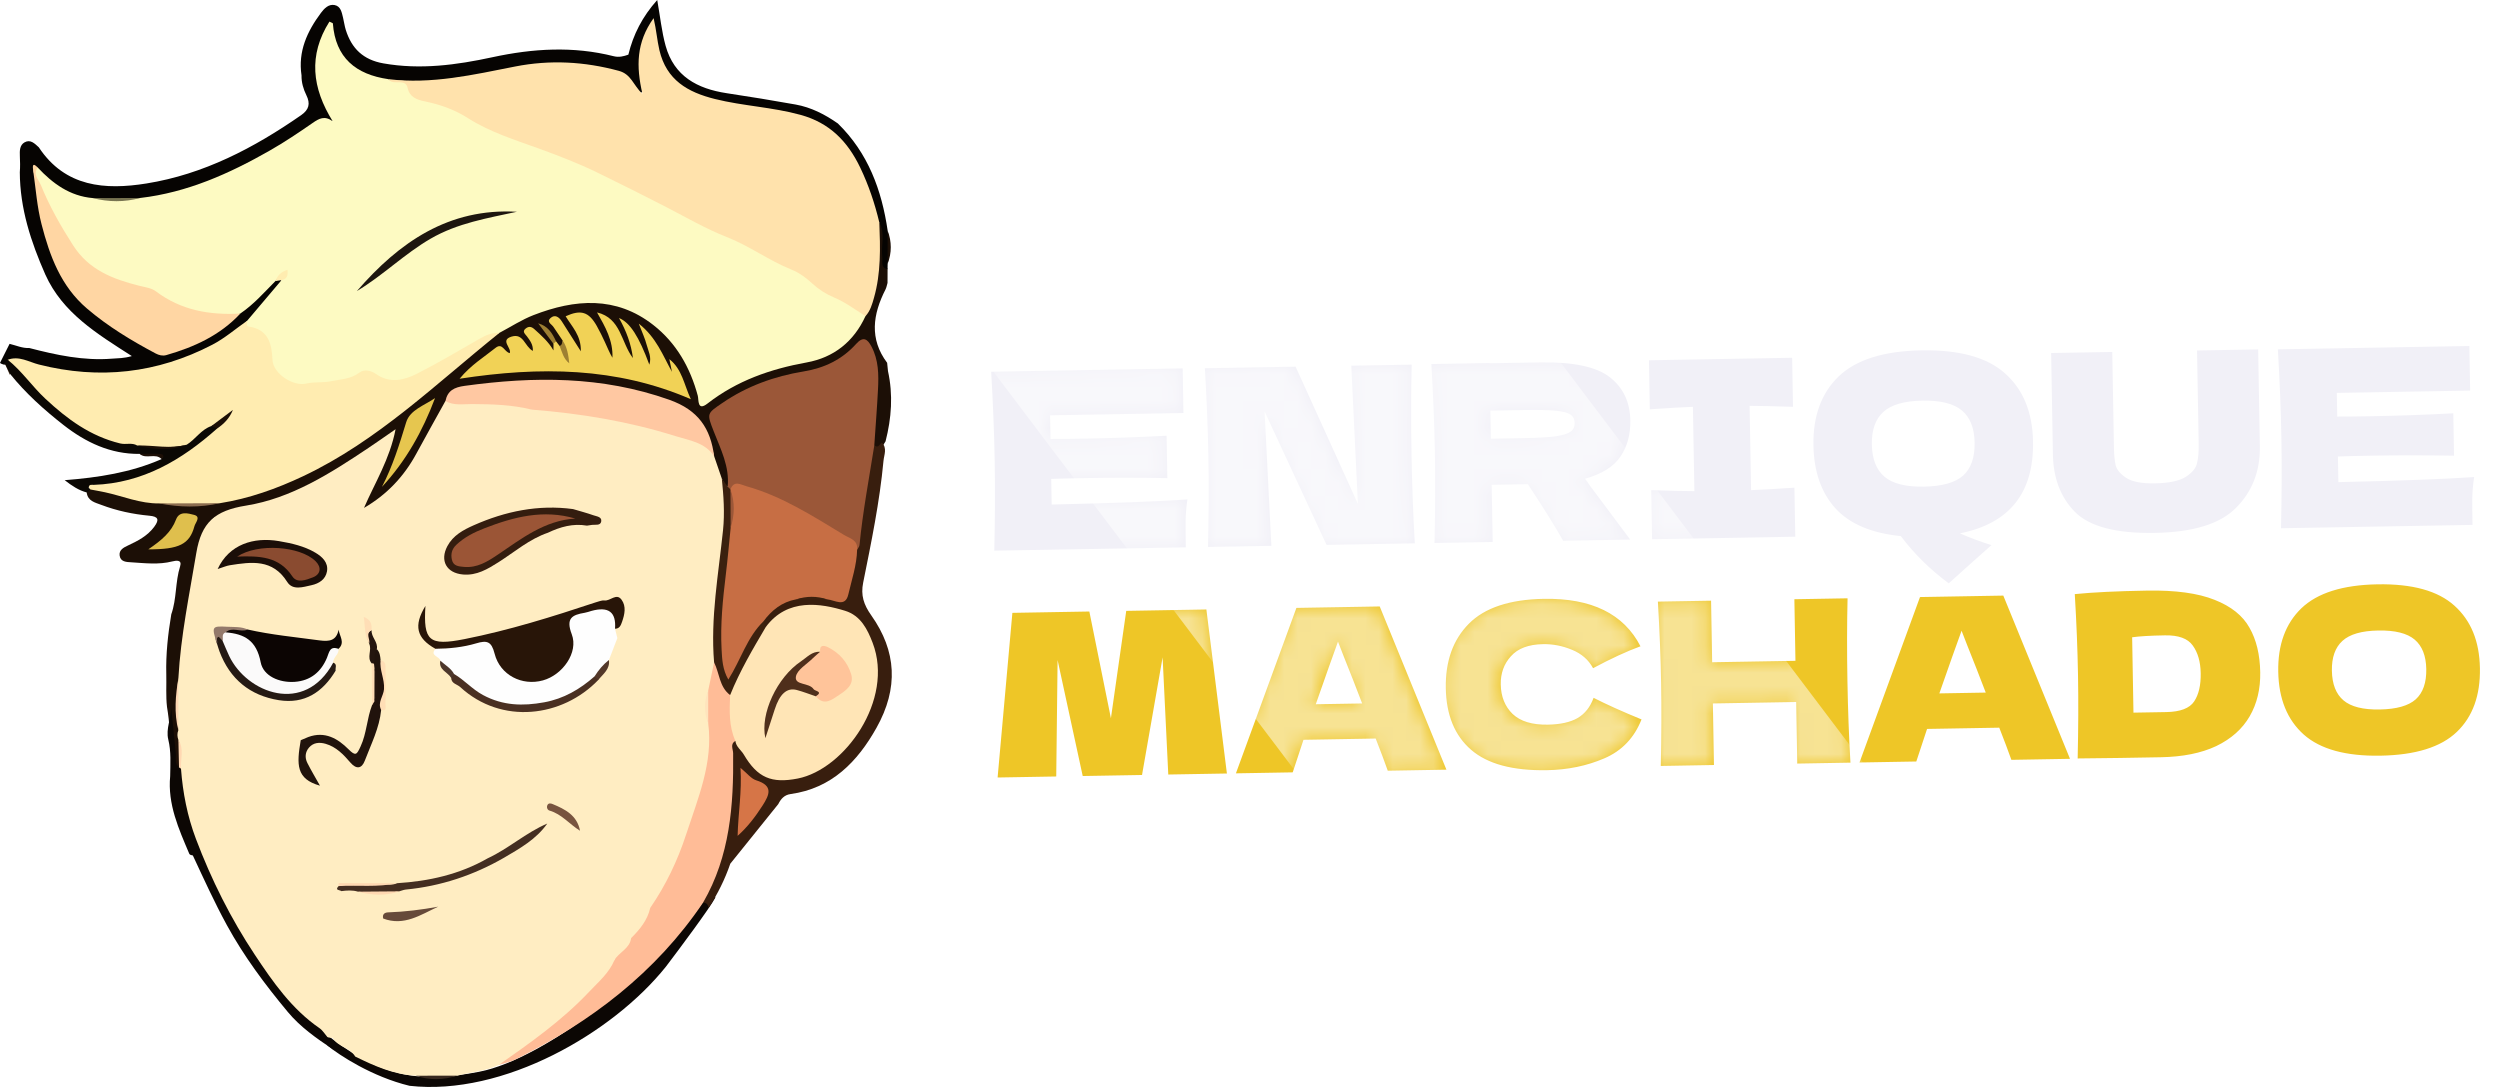 <svg width="184" height="80" viewBox="0 0 184 80" fill="none" xmlns="http://www.w3.org/2000/svg">
<path d="M30.141 79.915C27.397 79.251 24.979 77.668 24.113 76.959L23.697 75.87C27.907 79.292 30.765 79.759 35.286 78.877C40.12 77.935 48.383 71.514 51.969 66.017C52.229 65.999 52.728 65.986 52.645 66.069C52.229 66.857 50.046 69.785 49.007 71.151C45.109 76.025 37.053 80.692 30.141 79.915Z" fill="#0C0704"/>
<path d="M65.294 26.706C65.314 26.909 65.335 27.113 65.356 27.316C65.739 29.053 65.615 30.773 65.177 32.482C64.962 32.848 64.756 33.246 64.241 32.847C63.91 31.481 64.233 30.118 64.3 28.758C64.346 27.832 64.272 26.939 63.988 26.07C63.799 25.49 63.404 25.312 62.941 25.816C61.849 27.005 60.416 27.462 58.899 27.731C57.048 28.058 55.318 28.695 53.721 29.685C52.452 30.471 52.418 30.586 52.956 31.952C53.227 32.642 53.537 33.32 53.715 34.042C53.859 34.63 54.007 35.23 53.625 35.798C53.181 35.984 53.099 35.562 52.884 35.362C52.575 34.791 52.513 34.139 52.285 33.541C51.941 31.686 51.056 30.397 49.117 29.762C45.435 28.553 41.719 27.969 37.852 28.395C36.746 28.516 35.63 28.545 34.529 28.73C33.947 28.829 33.401 28.973 33.115 29.564C32.165 31.27 31.299 33.021 30.227 34.66C29.625 35.58 28.817 36.289 28.005 36.997C27.663 37.293 27.203 37.735 26.769 37.372C26.375 37.043 26.734 36.537 26.952 36.182C27.663 35.026 28.118 33.77 28.623 32.315C27.506 33.054 26.568 33.741 25.569 34.334C22.647 36.072 19.61 37.506 16.197 37.97C15.504 38.064 15.374 38.549 15.231 39.089C14.303 42.581 13.689 46.125 13.427 49.729C13.418 49.864 13.396 49.997 13.37 50.13C13.172 51.3 13.149 52.467 13.406 53.632C13.467 53.926 13.504 54.222 13.464 54.523C13.345 55.174 13.652 55.888 13.182 56.488C12.508 56.424 12.697 55.886 12.655 55.498C12.531 54.34 12.485 53.175 12.291 52.025C12.199 51.23 12.259 50.431 12.239 49.633C12.2 48.146 12.362 46.677 12.606 45.214C13.011 44.071 12.892 42.833 13.258 41.675C13.411 41.19 12.979 41.244 12.681 41.32C11.68 41.575 10.671 41.449 9.666 41.386C9.308 41.363 8.861 41.362 8.803 40.876C8.755 40.478 9.099 40.297 9.406 40.154C10.141 39.809 10.851 39.451 11.355 38.767C11.748 38.234 11.642 38.017 10.996 37.957C9.784 37.845 8.598 37.593 7.46 37.161C7.006 36.988 6.455 36.883 6.38 36.244C6.433 36.078 6.54 35.961 6.693 35.881C7.546 35.759 8.341 36.044 9.14 36.257C10.014 36.491 10.887 36.707 11.79 36.793C13.181 37.047 14.575 37.001 15.968 36.832C22.12 35.732 26.979 32.232 31.632 28.376C33.292 27 34.936 25.605 36.644 24.285C38.183 23.2 39.887 22.547 41.734 22.158C44.768 21.519 48.321 22.739 50.239 25.896C50.781 26.79 51.331 27.681 51.571 28.715C51.696 29.253 51.942 29.399 52.411 29.053C54.414 27.574 56.714 26.849 59.13 26.41C61.178 26.038 62.572 24.809 63.542 23.031C64.233 21.45 64.407 19.787 64.379 18.083C64.369 17.494 64.237 16.856 64.711 16.348C65.415 16.59 65.115 17.219 65.212 17.685C65.358 18.386 65.01 19.119 65.326 19.817C65.325 20.153 65.323 20.488 65.322 20.824C65.273 20.984 65.248 21.156 65.173 21.303C64.243 23.129 63.967 24.937 65.298 26.709L65.294 26.706Z" fill="#1C0F06"/>
<path d="M0.705 25.307C1.186 25.423 1.645 25.638 2.156 25.614C4.153 26.132 6.161 26.565 8.249 26.397C8.681 26.363 9.117 26.38 9.703 26.207C7.128 24.557 4.607 23.028 3.338 20.211C2.277 17.807 1.467 15.342 1.458 12.677C1.491 12.275 1.479 11.873 1.461 11.471C1.445 11.099 1.447 10.681 1.807 10.477C2.245 10.231 2.557 10.571 2.856 10.842C4.803 13.784 7.747 13.991 10.784 13.503C14.993 12.827 18.697 10.886 22.168 8.473C22.746 8.071 22.855 7.626 22.549 7.008C22.326 6.555 22.182 6.066 22.192 5.548C21.926 3.787 22.605 2.314 23.619 0.952C23.86 0.629 24.18 0.288 24.621 0.371C25.087 0.458 25.155 0.925 25.251 1.316C25.323 1.611 25.36 1.914 25.45 2.203C25.881 3.571 26.733 4.402 28.215 4.664C30.94 5.146 33.599 4.783 36.246 4.211C39.22 3.568 42.188 3.383 45.166 4.137C45.556 4.236 45.896 4.148 46.247 4.023C46.606 2.546 47.27 1.235 48.372 0C48.59 1.226 48.7 2.326 48.991 3.376C49.613 5.615 51.326 6.531 53.482 6.859C55.176 7.116 56.868 7.389 58.555 7.693C59.702 7.899 60.721 8.424 61.669 9.089C63.889 11.256 64.894 13.985 65.332 16.976C65.488 17.791 65.49 18.604 65.331 19.418C65.328 19.549 65.326 19.682 65.323 19.814C64.78 19.693 64.98 19.252 64.936 18.917C64.826 18.072 65.179 17.187 64.715 16.372C64.245 16.2 64.243 15.759 64.143 15.376C63.75 13.863 63.115 12.461 62.264 11.145C61.509 9.98 60.455 9.269 59.151 8.859C58.147 8.544 57.124 8.338 56.083 8.202C54.842 8.04 53.605 7.844 52.394 7.536C50.252 6.992 48.658 5.845 48.182 3.529C48.118 3.219 48.101 2.875 47.841 2.561C47.224 3.624 47.403 4.74 47.428 5.837C47.436 6.192 47.609 6.663 47.169 6.82C46.811 6.948 46.61 6.535 46.385 6.295C45.222 5.059 43.628 5.135 42.147 4.986C40.32 4.801 38.507 5.058 36.717 5.469C34.066 6.076 31.388 6.351 28.669 6.094C27.122 5.879 25.682 5.489 24.867 3.953C24.613 3.471 24.507 2.943 24.244 2.354C23.645 3.096 23.532 3.93 23.551 4.732C23.578 5.839 23.733 6.942 24.343 7.933C24.84 8.739 24.773 8.89 23.891 9.085C23.271 9.221 22.795 9.596 22.292 9.93C19.291 11.922 16.131 13.574 12.617 14.478C11.799 14.688 10.982 14.912 10.121 14.853C9.107 14.844 8.095 14.849 7.084 14.851C5.347 14.942 4.125 13.907 2.88 12.944C3.403 19.769 5.498 22.668 11.39 25.604C11.912 25.864 12.442 25.759 12.969 25.597C14.68 25.073 16.166 24.172 17.458 22.944C18.528 22.284 19.176 21.14 20.269 20.503C20.425 20.474 20.568 20.5 20.694 20.602C20.85 21.055 20.563 21.359 20.323 21.672C19.694 22.487 19.042 23.282 18.215 23.913C13.954 27.481 9.033 28.284 3.701 27.361C2.713 27.19 1.766 26.812 0.75 26.784C0.594 26.838 0.433 26.858 0.269 26.832C0.174 26.803 0.074 26.776 0 26.71" fill="#060402"/>
<path d="M65.33 19.418C65.33 18.604 65.33 17.79 65.331 16.976C65.639 17.79 65.639 18.604 65.33 19.418Z" fill="#1C0F06"/>
<path d="M26.14 77.757C25.757 77.104 24.879 77.054 24.492 76.407C24.463 76.346 24.417 76.293 24.392 76.232C23.551 74.164 22.05 72.661 20.263 71.395C19.987 71.2 19.739 70.939 19.612 70.63C18.252 67.343 16.119 64.34 15.67 60.725C15.429 58.779 15.135 56.921 14.192 55.162C13.686 54.218 13.614 53.096 13.629 52.002C13.661 49.671 14.04 47.376 14.365 45.075C14.798 42.021 17.836 41.562 19.817 42.523C21.407 43.293 23.037 44.148 23.784 45.944C23.95 46.342 24.14 46.343 24.464 46.096C24.89 45.77 25.064 45.993 25.073 46.448C24.991 47.181 24.553 47.549 23.846 47.478C22.011 47.297 20.158 47.225 18.38 46.668C17.913 46.453 17.409 46.474 16.908 46.432C16.139 46.367 15.902 46.617 16.237 47.332C16.816 49.238 18.028 50.523 19.95 51.118C21.498 51.597 22.78 51.166 23.873 50.01C24.121 49.748 24.25 49.245 24.794 49.415C25.308 50.85 24.383 51.716 23.47 52.509C22.733 53.148 21.921 53.701 21.256 54.427C20.75 54.98 20.311 55.575 20.045 56.28C19.693 57.211 19.892 57.995 20.64 58.647C20.945 58.912 21.237 59.198 21.552 59.448C22.946 60.557 23.671 61.921 23.434 63.758C23.32 64.651 23.533 65.562 24.224 66.183C26.045 67.817 25.513 69.682 24.865 71.58C24.823 71.706 24.73 71.813 24.674 71.936C24.455 72.411 24.575 72.648 25.129 72.592C26.982 72.404 28.752 72.816 30.491 73.374C31.68 73.756 32.894 74.072 34.045 74.561C34.696 74.837 35.148 74.684 35.473 74.067C35.832 73.382 36.201 72.706 36.686 72.088C38.479 69.802 41.186 68.662 43.889 70.307C44.282 70.546 44.749 70.455 45.166 70.585C45.527 70.906 45.31 71.211 45.099 71.463C42.736 74.295 40.061 76.752 36.702 78.385C35.737 78.842 34.67 78.909 33.655 79.171C32.639 79.344 31.624 79.337 30.608 79.176C28.995 79.092 27.557 78.46 26.14 77.76V77.757Z" fill="#FFEDC2"/>
<path d="M36.702 78.383C39.046 76.743 41.387 75.09 43.356 73C44.033 72.28 44.826 71.621 45.222 70.665C45.176 69.843 46.096 69.616 46.285 68.938C46.797 68.188 47.423 67.507 47.681 66.605C49.61 63.37 50.855 59.878 51.668 56.213C51.897 55.181 51.925 54.158 51.826 53.117C51.843 52.381 51.826 51.645 51.836 50.909C51.92 50.184 52.038 49.47 52.433 48.834C52.947 48.612 52.959 49.053 53.05 49.331C53.267 49.987 53.608 50.584 53.898 51.207C54.107 52.309 54.077 53.443 54.325 54.542C54.23 56.346 54.246 58.152 54.088 59.956C53.908 62.001 53.333 63.895 52.455 65.721C52.304 66.034 52.037 66.241 51.752 66.425C48.261 71.599 43.472 75.232 37.939 77.973C37.553 78.164 37.116 78.249 36.703 78.384L36.702 78.383Z" fill="#FFBC97"/>
<path d="M53.75 63.568C53.354 64.722 52.813 65.806 52.149 66.829C52.12 66.592 52.004 66.441 51.751 66.424C53.728 63.01 54.003 59.258 53.959 55.439C53.956 55.139 53.718 54.764 54.126 54.529C54.618 54.645 54.769 55.093 55.015 55.446C56.194 57.136 57.23 57.423 59.206 56.818C61.848 56.008 65.118 51.706 64.152 48.009C63.371 45.017 59.599 43.69 57.211 45.686C56.954 45.901 56.733 46.172 56.371 46.224C56.105 46.177 56.038 45.986 56.027 45.752C56.533 44.549 57.532 44.041 58.746 43.839C59.415 43.83 60.083 43.832 60.75 43.835C61.823 44.145 62.283 43.68 62.412 42.63C62.506 41.867 62.746 41.123 62.867 40.357C63.113 38.298 63.454 36.256 63.77 34.21C63.85 33.691 63.839 33.125 64.351 32.776C64.65 33.024 64.738 32.683 64.908 32.575C65.311 32.991 65.068 33.469 65.025 33.919C64.743 36.944 64.127 39.914 63.529 42.886C63.344 43.805 63.562 44.495 64.129 45.295C65.983 47.917 66.147 50.645 64.51 53.566C63.116 56.054 61.221 58.026 58.18 58.444C57.718 58.508 57.467 58.812 57.282 59.18" fill="#381E0E"/>
<path d="M30.607 79.173C31.622 79.171 32.638 79.17 33.654 79.168C32.638 79.493 31.622 79.525 30.607 79.173Z" fill="#37281F"/>
<path d="M0.34 26.717C0.732 26.892 0.974 27.132 0.721 27.588L0.34 26.717Z" fill="#533D27"/>
<path d="M2.776 12.327C3.883 13.514 5.142 14.431 6.83 14.579C7.994 14.698 9.158 14.71 10.323 14.57C13.783 14.168 16.884 12.778 19.862 11.077C20.945 10.459 21.984 9.762 23.008 9.051C23.478 8.726 23.89 8.486 24.486 8.925C22.965 6.476 22.68 4.07 24.245 1.592C24.399 1.67 24.497 1.693 24.499 1.724C24.689 4.254 26.189 5.48 28.581 5.826C28.882 6.062 29.231 5.917 29.556 5.936C29.843 5.952 30.109 5.979 30.237 6.267C30.539 6.942 31.144 7.107 31.789 7.25C32.784 7.472 33.693 7.877 34.577 8.408C36.197 9.384 38.005 9.965 39.751 10.679C41.464 11.378 43.196 12.03 44.887 12.79C46.73 13.619 48.441 14.689 50.304 15.485C52.068 16.238 53.737 17.216 55.473 18.047C58.124 19.314 60.522 21.018 63.054 22.492C63.345 22.661 63.792 22.756 63.699 23.267C62.841 25.142 61.371 26.314 59.37 26.676C56.703 27.159 54.233 28.02 52.071 29.701C51.31 30.294 51.436 29.422 51.358 29.13C50.8 27.053 49.78 25.249 48.086 23.922C45.334 21.767 42.311 22.011 39.265 23.193C38.393 23.531 37.594 24.056 36.761 24.496C34.801 25.398 33.065 26.7 31.131 27.652C29.956 28.23 28.782 28.475 27.545 27.856C27.122 27.645 26.7 27.685 26.28 27.887C24.934 28.535 23.439 28.383 22.021 28.651C21.24 28.798 19.873 27.45 19.764 26.518C19.647 25.521 19.363 24.682 18.324 24.294C17.917 24.142 17.952 23.883 18.197 23.599C19.04 22.603 19.883 21.607 20.726 20.612C20.507 20.218 20.413 20.595 20.273 20.685C19.447 21.52 18.671 22.409 17.688 23.075C15.814 23.806 14.081 23.246 12.444 22.384C11.513 21.893 10.614 21.341 9.572 21.168C6.758 20.699 5.263 18.686 3.976 16.453C3.339 15.347 2.842 14.161 2.543 12.911C2.492 12.691 2.314 12.368 2.773 12.324L2.776 12.327Z" fill="#FDFAC2"/>
<path d="M46.45 69.045C46.354 69.822 45.562 70.073 45.222 70.665C44.699 70.966 44.188 70.915 43.693 70.597C41.237 69.017 38.86 70.063 37.169 71.967C36.515 72.703 36.054 73.557 35.639 74.431C35.304 75.136 34.846 75.245 34.163 74.972C31.629 73.955 29.026 73.181 26.318 72.771C25.85 72.699 25.462 72.895 25.039 72.968C24.731 73.019 24.428 73.162 24.227 72.829C24.043 72.521 24.018 72.139 24.267 71.879C25.097 71.013 24.996 69.904 25.123 68.853C25.237 67.907 24.907 67.194 24.131 66.578C23.36 65.965 22.945 65.024 23.12 64.055C23.555 61.631 22.146 60.223 20.474 58.931C19.573 58.235 19.262 57.351 19.674 56.293C20.325 54.625 21.583 53.469 23.018 52.478C24.114 51.722 24.798 50.752 24.704 49.36C24.492 49.21 24.402 48.994 24.358 48.749C24.293 48.34 24.602 48.04 24.669 47.669C24.994 47.276 24.78 46.778 24.924 46.351C24.751 45.917 24.62 46.127 24.544 46.391C24.469 46.65 24.477 46.949 24.089 46.936C23.75 46.924 23.649 46.66 23.552 46.409C22.57 43.855 20.426 42.793 17.969 42.39C16.202 42.099 14.942 43.248 14.654 45.282C14.335 47.533 13.918 49.785 13.963 52.075C13.999 53.922 14.357 55.679 15.603 57.137C15.833 57.406 15.798 57.707 15.781 57.998C15.59 61.214 16.79 64.041 18.211 66.813C18.532 67.441 18.881 68.075 19.066 68.749C19.559 70.537 20.853 71.627 22.284 72.607C23.633 73.531 24.126 74.927 24.492 76.407C24.364 76.385 24.237 76.364 24.11 76.343C23.05 75.966 22.303 75.165 21.609 74.361C17.48 69.571 14.435 64.217 13.181 57.953C13.074 57.416 13.009 56.889 13.246 56.371C13.181 55.734 13.396 55.081 13.129 54.457C13.046 54.222 13.026 53.987 13.125 53.751C12.997 52.466 12.988 51.182 13.13 49.897C13.303 46.795 13.939 43.765 14.446 40.71C14.821 38.45 15.815 37.58 18.109 37.212C21.438 36.679 24.324 34.835 27.116 32.968C27.726 32.561 28.324 32.136 29.115 31.59C28.685 33.807 27.59 35.53 26.791 37.382C28.468 36.41 29.73 35.074 30.639 33.396C31.343 32.097 32.067 30.809 32.782 29.517C34.899 29.257 37.002 29.256 39.068 29.864C39.327 30.386 38.846 30.388 38.584 30.517C38.251 30.682 37.847 30.575 37.442 30.789C38.502 32.756 40.155 34.457 40.305 36.906C40.819 37.215 41.787 36.459 42.191 37.49C41.615 37.918 40.943 37.75 40.326 37.718C38.226 37.609 36.357 38.348 34.501 39.173C34.09 39.355 33.742 39.626 33.463 39.967C33.143 40.359 32.828 40.775 33.117 41.33C33.406 41.885 33.902 42.028 34.48 41.999C34.927 41.976 35.326 41.817 35.714 41.599C36.773 41.001 37.758 40.29 38.777 39.63C39.23 39.337 39.68 39.022 40.271 39.132C41.621 40.003 42.571 41.297 43.71 42.392C44.405 43.06 44.145 43.8 43.827 44.535C42.619 45.228 41.249 45.474 39.945 45.887C37.99 46.507 35.994 46.995 33.979 47.395C33.645 47.462 33.309 47.462 32.972 47.465C31.481 47.481 30.998 46.965 31.073 45.447C30.941 46.48 31.091 46.802 32.037 47.5C32.191 47.836 32.357 48.167 32.547 48.485C32.636 49.072 33.138 49.363 33.479 49.769C36.344 52.863 40.599 52.831 43.739 49.943C44.175 49.488 44.599 49.026 44.683 48.361C44.879 47.807 44.868 47.145 45.494 46.816C46.383 46.987 46.841 47.791 46.251 48.346C45.767 48.804 46.096 49.033 46.156 49.421C46.377 50.834 46.036 52.152 44.971 53.116C42.05 55.76 38.66 56.829 34.856 55.442C32.163 54.459 29.79 52.991 29.319 49.737C29.146 48.536 28.697 47.391 28.289 46.246C28.142 45.831 27.979 45.419 27.655 45.105C27.377 44.834 27.044 44.654 26.647 44.809C26.301 44.943 26.147 45.239 26.098 45.598C26.01 46.251 26.145 46.873 26.351 47.487C26.785 48.783 26.986 50.111 26.819 51.474C26.63 53.026 25.919 53.67 24.352 53.718C23.774 53.736 23.186 53.684 22.831 54.281C22.655 54.462 22.444 54.599 22.232 54.733C21.542 55.456 21.506 56.354 22.148 57.269C23.053 58.557 23.788 59.959 25.16 60.899C25.946 61.438 25.474 62.178 25.016 62.749C24.475 63.425 24.19 64.076 24.925 64.791C24.977 64.862 25.017 64.942 25.049 65.024C25.104 65.23 25.201 65.414 25.375 65.552C25.644 65.883 26.042 66.031 26.417 66.065C27.351 66.151 27.918 66.66 28.303 67.454C28.363 67.534 28.412 67.62 28.455 67.709C30.241 70.039 32.019 70.393 34.647 69.213C35.991 68.609 37.338 67.989 38.752 67.514C40.891 66.794 42.821 67.353 44.731 68.197C45.31 68.453 45.878 68.756 46.448 69.044L46.45 69.045Z" fill="#FFEDC2"/>
<path d="M42.177 37.467C41.344 36.944 40.391 37.425 39.394 37.105C40.57 36.334 39.807 35.581 39.444 34.82C38.723 33.31 37.861 31.884 36.72 30.477C37.586 30.36 38.361 30.254 39.136 30.149C39.367 29.891 39.673 29.901 39.978 29.921C43.84 30.171 47.587 30.968 51.232 32.258C51.892 32.491 52.444 32.82 52.564 33.587C52.751 34.132 52.937 34.676 53.124 35.222C53.971 36.778 53.599 38.41 53.421 40.027C53.148 42.521 52.712 44.999 52.834 47.525C52.855 47.947 52.946 48.413 52.556 48.754C52.412 49.442 52.269 50.128 52.126 50.816C51.964 51.625 51.966 52.434 52.126 53.243C52.497 56.146 51.363 58.767 50.499 61.416C49.878 63.322 49.009 65.147 47.86 66.816C47.456 67.307 46.964 67.253 46.497 66.97C43.877 65.383 40.877 64.931 37.999 64.115C37.538 63.985 37.053 63.93 36.944 63.343C36.931 62.827 37.38 62.712 37.701 62.498C38.337 62.074 38.977 61.66 39.668 61.066C38.355 61.983 37.23 62.938 35.782 63.346C35.459 63.274 35.273 63.056 35.418 62.762C35.699 62.195 35.551 61.659 35.455 61.091C35.263 59.951 35.864 59.133 37.172 58.889C39.745 58.409 42.044 57.345 44.195 55.889C46.034 54.643 47.17 53.033 47.787 50.84C48.486 48.349 47.627 46.24 46.736 44.119C46.073 42.54 45.096 41.098 43.757 39.947C43.391 39.633 42.947 39.288 43.115 38.674C43.264 38.462 43.496 38.411 43.736 38.355C43.303 37.905 42.415 38.251 42.179 37.469L42.177 37.467Z" fill="#FFEDC2"/>
<path d="M63.7 23.268C62.937 22.785 62.216 22.24 61.373 21.888C60.778 21.64 60.239 21.289 59.765 20.85C59.315 20.433 58.818 20.071 58.256 19.845C56.596 19.179 55.153 18.096 53.485 17.444C51.95 16.843 50.511 16.002 49.06 15.254C47.372 14.381 45.653 13.528 43.95 12.695C42.586 12.029 41.129 11.466 39.682 10.941C37.887 10.291 36.048 9.72 34.436 8.692C33.439 8.057 32.392 7.693 31.268 7.462C30.672 7.34 30.145 7.147 30.005 6.479C29.932 6.133 29.714 6.071 29.421 6.055C29.128 6.039 28.799 6.128 28.582 5.825C31.764 6.217 34.833 5.502 37.916 4.895C40.481 4.39 43.003 4.527 45.542 5.213C46.46 5.461 46.588 6.24 47.285 6.919C46.813 4.882 46.824 3.121 48.106 1.335C48.314 2.235 48.366 2.985 48.533 3.696C49.053 5.901 50.621 6.788 52.618 7.286C54.696 7.805 56.847 7.882 58.921 8.454C61.063 9.044 62.385 10.4 63.316 12.342C63.938 13.644 64.386 14.981 64.717 16.371C64.794 18.235 64.843 20.101 64.324 21.922C64.189 22.395 64.054 22.885 63.702 23.266L63.7 23.268Z" fill="#FFE2AC"/>
<path d="M18.199 23.602C18.213 23.753 18.068 24 18.3 24.033C19.755 24.247 20 25.286 20.056 26.492C20.102 27.497 21.571 28.46 22.544 28.23C23.126 28.092 23.76 28.184 24.348 28.059C25.057 27.909 25.808 27.915 26.449 27.424C26.788 27.164 27.288 27.253 27.687 27.534C28.679 28.231 29.722 27.993 30.664 27.518C32.253 26.716 33.783 25.797 35.331 24.914C35.78 24.657 36.236 24.469 36.762 24.497C32.106 28.226 27.81 32.446 22.32 35.044C20.359 35.971 18.341 36.691 16.194 37.034C14.701 37.211 13.207 37.181 11.712 37.052C10.322 37.071 9.049 36.516 7.721 36.23C7.364 36.154 7.004 36.092 6.645 36.024C6.338 35.593 6.407 35.407 7.013 35.352C7.783 35.281 8.523 35.087 9.279 34.956C11.291 34.604 12.922 33.493 14.54 32.37C14.948 32.088 15.363 31.795 15.739 31.465C16.111 31.289 16.365 30.962 16.634 30.753C16.347 31.014 16.017 31.317 15.627 31.545C14.905 32.012 14.314 32.661 13.523 33.032C12.455 33.131 11.386 33.056 10.318 33.08C8.267 33.145 6.515 32.339 4.933 31.139C3.217 29.838 1.637 28.392 0.57 26.479C1.397 26.163 2.128 26.644 2.865 26.83C7.315 27.956 11.571 27.48 15.627 25.371C16.544 24.895 17.345 24.197 18.199 23.601V23.602Z" fill="#FFECB0"/>
<path d="M64.349 32.774C63.963 35.219 63.501 37.651 63.26 40.117C63.248 40.238 63.144 40.349 63.083 40.464C60.67 38.694 58.12 37.175 55.269 36.207C54.791 36.046 54.31 35.89 53.798 36.067C53.638 36.066 53.506 36.036 53.556 35.826C53.707 34.344 53.043 33.065 52.531 31.751C52.01 30.416 52.019 30.444 53.16 29.662C54.978 28.416 57.003 27.689 59.152 27.337C60.69 27.084 61.983 26.456 63.012 25.311C63.537 24.726 63.844 24.949 64.138 25.5C64.668 26.494 64.677 27.574 64.621 28.654C64.551 30.029 64.44 31.401 64.348 32.775L64.349 32.774Z" fill="#9B5738"/>
<path d="M40.923 25.117C41.011 25.231 41.099 25.345 41.186 25.459C41.646 25.784 41.684 26.3 41.793 26.648C41.753 26.194 41.411 25.669 41.412 25.068C41.186 24.734 40.956 24.404 40.736 24.065C40.607 23.865 40.205 23.696 40.511 23.415C40.839 23.112 41.141 23.332 41.345 23.647C41.785 24.325 42.213 25.009 42.749 25.855C42.783 24.685 42.081 24.034 41.631 23.277C42.758 22.768 43.334 22.944 43.926 23.996C44.141 24.377 44.333 24.773 44.517 25.17C44.696 25.558 44.854 25.956 45.075 26.328C45.132 25.077 44.544 24.048 43.942 22.994C45.717 23.418 45.699 25.196 46.584 26.353C46.448 25.3 46.097 24.361 45.558 23.406C46.371 23.738 47.024 24.767 47.792 26.84C47.975 26.263 47.709 25.824 47.595 25.383C47.474 24.91 47.259 24.462 47.016 23.822C48.309 24.836 48.782 26.155 49.457 27.369C49.392 27.056 49.327 26.744 49.263 26.432C50.207 27.172 50.345 28.313 50.846 29.382C45.374 27.01 39.735 26.969 33.827 27.874C34.666 26.856 35.617 26.289 36.466 25.607C36.988 25.188 37.108 25.905 37.519 25.99C37.664 25.598 36.8 25.053 37.626 24.782C38.535 24.484 38.611 25.506 39.218 25.828C39.245 25.365 39.009 25.063 38.78 24.753C38.651 24.579 38.396 24.4 38.704 24.169C38.924 24.003 39.115 24.033 39.33 24.227C39.846 24.694 40.368 25.15 40.736 25.792V25.31C40.646 25.097 40.747 25.073 40.922 25.12L40.923 25.117Z" fill="#F1D256"/>
<path d="M52.563 33.587C51.894 32.556 50.736 32.419 49.709 32.096C46.268 31.013 42.728 30.431 39.136 30.149C37.7 29.79 36.236 29.748 34.767 29.738C34.102 29.732 33.412 29.875 32.785 29.516C32.944 28.744 33.433 28.503 34.203 28.398C39.297 27.699 44.298 27.666 49.256 29.422C51.401 30.181 52.3 31.535 52.562 33.587H52.563Z" fill="#FFC8A2"/>
<path d="M12.525 57.121C12.536 56.223 12.605 55.323 12.387 54.436C12.188 53.626 12.608 52.865 12.6 52.069C12.712 53.194 12.822 54.318 12.939 55.443C12.975 55.795 12.818 56.194 13.175 56.474C13.277 56.432 13.325 56.466 13.321 56.576C13.453 58.348 13.791 60.079 14.42 61.742C15.554 64.744 16.988 67.611 18.76 70.278C20.086 72.276 21.475 74.269 23.512 75.671C23.752 75.835 23.912 76.115 24.108 76.343C24.151 76.64 24.59 76.715 24.511 77.234C23.259 76.402 22.099 75.582 21.183 74.481C19.512 72.474 17.953 70.387 16.695 68.086C15.782 66.415 14.999 64.685 14.194 62.963C14.097 62.94 13.969 62.926 13.931 62.839C13.156 61.009 12.328 59.191 12.525 57.123V57.121Z" fill="#0C0704"/>
<path d="M6.415 36.253C5.796 36.097 5.283 35.75 4.761 35.341C7.229 35.148 9.63 34.782 11.892 33.79C12.067 33.453 11.773 33.516 11.623 33.497C11.177 33.439 10.717 33.583 10.279 33.407C8.128 33.431 6.305 32.557 4.667 31.275C3.238 30.157 1.885 28.941 0.742 27.519C0.608 27.252 0.475 26.985 0.341 26.717C0.418 26.639 0.495 26.559 0.571 26.48C1.615 27.314 2.358 28.433 3.334 29.342C4.947 30.847 6.648 32.103 8.846 32.638C9.279 32.743 9.711 32.554 10.099 32.79C11.314 32.911 12.529 33.026 13.738 32.733C14.39 32.334 14.797 31.612 15.558 31.357C15.776 31.236 15.955 31.21 15.982 31.537C13.385 33.851 10.508 35.557 6.906 35.686C6.758 35.691 6.55 35.62 6.532 35.882C6.53 35.909 6.548 35.942 6.567 35.964C6.588 35.989 6.619 36.005 6.646 36.025C6.569 36.101 6.491 36.177 6.414 36.253H6.415Z" fill="#0B0804"/>
<path d="M53.557 35.826C53.625 35.889 53.694 35.951 53.762 36.014C53.805 36.056 53.849 36.097 53.892 36.138C54.212 36.993 53.97 37.883 54.065 38.752C54.02 40.535 53.724 42.295 53.571 44.069C53.43 45.704 53.386 47.34 53.654 49.141C54.149 48.411 54.392 47.745 54.75 47.144C55.099 46.557 55.353 45.842 56.187 45.734C56.246 45.874 56.303 46.013 56.361 46.153C56.542 46.377 56.467 46.62 56.338 46.806C55.481 48.054 54.904 49.453 54.182 50.773C54.086 50.95 53.95 51.102 53.739 51.159C52.935 50.558 52.961 49.55 52.557 48.753C52.284 45.48 52.88 42.262 53.214 39.031C53.347 37.748 53.256 36.489 53.125 35.221C53.27 35.422 53.414 35.623 53.559 35.825L53.557 35.826Z" fill="#3B210F"/>
<path d="M32.019 29.3C31.105 31.73 29.877 33.934 28.112 35.833C28.901 34.315 29.399 32.704 29.895 31.079C30.174 30.167 31.24 29.838 32.019 29.3Z" fill="#E6C64F"/>
<path d="M10.914 40.432C11.898 39.763 12.604 39.17 12.957 38.235C13.202 37.588 13.851 37.783 14.282 37.894C14.81 38.03 14.384 38.463 14.313 38.723C13.953 40.05 13.197 40.441 10.914 40.432Z" fill="#DFBF4D"/>
<path d="M11.714 37.053C13.208 37.047 14.702 37.041 16.196 37.035C14.704 37.372 13.21 37.344 11.714 37.053Z" fill="#8B6C4F"/>
<path d="M13.132 49.896C13.13 51.18 13.127 52.465 13.127 53.749C12.8 52.464 12.916 51.18 13.132 49.896Z" fill="#FFD8B2"/>
<path d="M40.923 25.117C40.861 25.18 40.8 25.244 40.737 25.307C40.361 24.803 39.985 24.3 39.609 23.796C40.331 23.996 40.654 24.533 40.923 25.117Z" fill="#9E8032"/>
<path d="M41.412 25.068C41.76 25.574 41.833 26.154 41.9 26.741C41.466 26.405 41.368 25.91 41.186 25.459C41.379 25.396 41.365 25.216 41.412 25.068Z" fill="#9E8032"/>
<path d="M13.322 56.577C13.271 56.546 13.222 56.512 13.176 56.475C13.16 55.802 13.146 55.128 13.13 54.456C13.572 55.13 13.278 55.869 13.322 56.577Z" fill="#FFD8B2"/>
<path d="M2.776 12.327C2.394 12.838 2.852 13.233 3.011 13.627C3.641 15.186 4.472 16.638 5.382 18.06C6.541 19.87 8.309 20.542 10.236 21.029C10.659 21.135 11.145 21.192 11.473 21.441C13.33 22.846 15.441 23.203 17.69 23.078C16.198 24.68 14.291 25.549 12.231 26.138C11.973 26.211 11.702 26.147 11.45 26.013C9.666 25.064 7.947 24.029 6.4 22.707C4.472 21.061 3.66 18.833 3.06 16.514C2.725 15.218 2.629 13.862 2.44 12.531C2.404 12.284 2.364 11.898 2.776 12.328V12.327Z" fill="#FFD6A3"/>
<path d="M10.323 14.571C9.159 14.889 7.995 14.88 6.83 14.581C7.994 14.577 9.158 14.574 10.323 14.571Z" fill="#787451"/>
<path d="M20.275 20.688C20.416 20.29 20.671 20.009 21.161 19.858C21.193 20.252 21.157 20.533 20.728 20.615C20.578 20.64 20.426 20.663 20.275 20.688Z" fill="#FFECB0"/>
<path d="M24.925 46.349C24.98 46.818 25.424 47.291 24.912 47.755C24.596 48.014 24.395 48.333 24.217 48.714C23.686 49.838 22.773 50.484 21.5 50.492C20.304 50.501 19.017 49.649 18.714 48.5C18.479 47.609 18.139 47.039 17.145 46.997C16.852 46.985 16.555 46.817 16.562 46.42C17.103 46.096 17.668 46.27 18.229 46.332C19.971 46.726 21.747 46.891 23.512 47.132C24.247 47.231 24.755 47.156 24.924 46.349H24.925Z" fill="#0C0503"/>
<path d="M24.527 48.771C24.849 48.887 24.659 49.158 24.705 49.358C23.757 50.937 22.42 51.836 20.523 51.533C18.396 51.191 16.921 49.984 16.157 47.952C16.086 47.764 16.032 47.569 15.971 47.377C15.882 47.16 15.786 46.908 16.046 46.775C16.253 46.669 16.397 46.884 16.532 47.024C17.113 47.952 17.489 49.012 18.414 49.718C20.411 51.239 22.28 51.062 23.967 49.15C24.123 48.974 24.262 48.78 24.528 48.77L24.527 48.771Z" fill="#251A14"/>
<path d="M16.386 47.168C16.277 47.063 16.112 46.849 16.07 46.871C15.861 46.978 16.044 47.211 15.97 47.378C15.563 46.098 15.576 46.066 16.745 46.13C17.243 46.157 17.756 46.109 18.229 46.333C17.711 46.575 17.1 46.098 16.607 46.541C16.614 46.778 16.638 47.022 16.386 47.168Z" fill="#93796B"/>
<path d="M53.737 51.159C54.443 49.403 55.4 47.777 56.359 46.153C57.95 43.991 60.421 44.406 62.202 44.955C63.353 45.31 63.852 46.33 64.228 47.316C65.833 51.515 62.147 56.629 58.712 57.3C56.789 57.676 55.753 57.247 54.748 55.543C54.546 55.201 54.171 54.965 54.124 54.529C53.636 53.447 53.691 52.303 53.736 51.16L53.737 51.159Z" fill="#FFE5B6"/>
<path d="M37.094 63.131C37.133 63.461 37.27 63.712 37.635 63.758C39.9 64.039 42.005 64.942 44.212 65.457C44.951 65.629 45.629 66.059 46.27 66.502C46.746 66.832 47.254 67.087 47.858 66.814C47.657 67.726 47.091 68.409 46.451 69.045C46 69.362 45.646 69.138 45.268 68.87C43.934 67.926 42.376 67.546 40.805 67.468C39.575 67.405 38.376 67.895 37.243 68.415C35.756 69.096 34.306 69.933 32.683 70.171C31.538 70.34 30.299 70.254 29.462 69.204C29.038 68.672 28.205 68.457 28.195 67.6C29.34 67.359 30.548 67.436 31.508 66.987C30.57 67.534 29.299 67.127 28.204 67.608C27.666 66.739 26.869 66.317 25.867 66.209C25.509 66.17 25.282 65.904 25.127 65.587C25.462 65.231 25.888 65.325 26.299 65.35C27.281 65.581 28.264 65.602 29.247 65.356C30.136 65.012 31.096 65.052 32.009 64.85C33.461 64.528 34.828 63.961 36.172 63.334C36.459 63.201 36.72 62.891 37.094 63.13V63.131Z" fill="#FFEDC2"/>
<path d="M52.124 53.242C51.809 52.433 51.809 51.624 52.124 50.815C52.124 51.624 52.124 52.433 52.124 53.242Z" fill="#FFE4BD"/>
<path d="M56.186 45.734C54.978 46.91 54.531 48.553 53.605 50.015C53.178 49.272 53.149 48.531 53.11 47.812C53.009 45.957 53.199 44.114 53.422 42.273C53.561 41.138 53.658 39.998 53.775 38.861C53.9 37.915 53.928 36.967 53.763 36.021L53.761 36.014C54.033 35.326 54.516 35.669 54.935 35.786C57.552 36.52 59.81 37.975 62.101 39.361C62.539 39.627 63.163 39.735 63.083 40.463C63.057 41.596 62.688 42.666 62.436 43.752C62.21 44.728 61.456 44.169 60.895 44.115C60.126 43.968 59.357 43.971 58.587 44.114C57.55 44.305 56.795 44.912 56.185 45.734H56.186Z" fill="#C76E44"/>
<path d="M54.501 56.516C54.992 56.916 55.281 57.312 55.658 57.431C56.922 57.83 56.648 58.474 56.114 59.304C55.593 60.112 55.026 60.862 54.289 61.518C54.326 59.876 54.611 58.299 54.501 56.515V56.516Z" fill="#D67547"/>
<path d="M58.587 44.114C59.356 43.865 60.126 43.86 60.895 44.115C60.126 44.115 59.356 44.115 58.587 44.114Z" fill="#3B210F"/>
<path d="M26.267 21.421C29.381 17.824 33.031 15.297 38.042 15.586C35.88 16.058 33.688 16.414 31.701 17.563C29.767 18.682 28.179 20.28 26.267 21.421Z" fill="#1D160F"/>
<path d="M43.197 38.687C43.245 39.183 43.647 39.435 43.964 39.716C46.544 41.997 47.852 45.023 48.359 48.261C48.675 50.279 48.084 52.498 46.638 54.11C44.163 56.867 40.974 58.437 37.324 59.155C36.008 59.414 35.296 59.991 35.887 61.511C36.069 61.979 36.098 62.35 35.744 62.709C35.482 62.975 35.57 63.106 35.895 63.172C35.512 64.083 34.556 64.065 33.834 64.354C32.304 64.966 30.669 65.184 29.024 65.291C28.029 65.291 27.035 65.295 26.042 65.288C25.645 65.285 25.238 65.31 24.924 64.994C23.948 64.436 23.838 63.709 24.591 62.798C25.607 61.568 25.546 61.637 24.393 60.637C22.96 59.394 21.853 57.872 21.438 55.975C21.309 55.386 21.401 54.743 22.136 54.478C22.362 54.822 22.216 55.194 22.229 55.557C22.25 56.118 22.214 56.717 22.794 57.127C22.577 56.831 22.436 56.539 22.347 56.223C22.189 55.665 22.227 55.14 22.696 54.742C23.15 54.357 23.684 54.317 24.221 54.541C24.82 54.791 25.322 55.202 25.782 55.647C26.247 56.096 26.521 55.972 26.749 55.43C27.195 54.372 27.526 53.278 27.858 52.182C28.208 51.01 28.233 49.841 27.831 48.676C27.699 48.406 27.607 48.122 27.549 47.829C27.562 47.33 27.13 46.957 27.16 46.457C27.156 46.405 27.164 46.35 27.164 46.295C27.12 46.676 27.237 47.019 27.404 47.353C27.543 47.893 27.387 48.472 27.627 48.999C27.677 49.899 27.662 50.798 27.642 51.697C27.44 52.779 27.302 53.876 26.809 54.886C26.477 55.566 26.054 55.851 25.425 55.259C24.65 54.529 23.695 54.333 22.691 54.244C22.76 53.334 23.52 53.351 24.074 53.391C26.142 53.542 26.462 52.49 26.546 51.032C26.617 49.806 26.43 48.616 25.998 47.467C25.793 46.922 25.735 46.365 25.723 45.785C25.708 45.093 25.933 44.544 26.608 44.378C27.309 44.206 27.87 44.559 28.188 45.196C28.747 46.316 29.104 47.511 29.409 48.721C29.801 50.279 29.981 51.929 31.335 53.055C34.61 55.78 39.513 56.987 43.709 53.722C44.951 52.757 45.776 51.762 45.931 50.222C45.945 50.09 46.009 49.954 45.99 49.828C45.901 49.232 45.316 48.7 46.123 48.041C46.488 47.741 46.209 46.999 45.434 46.966C45.186 46.824 45.105 46.607 45.149 46.333C45.255 46.055 45.468 45.84 45.551 45.538C45.851 44.455 45.69 44.259 44.577 44.418C44.321 44.454 44.052 44.579 43.823 44.339C43.702 44.309 43.506 44.298 43.571 44.126C43.921 43.189 43.808 42.7 43.038 42.066C42.11 41.305 41.442 40.275 40.448 39.58C40.363 39.521 40.368 39.334 40.332 39.206C41.051 38.372 42.262 38.153 43.196 38.686L43.197 38.687Z" fill="#FFEDC2"/>
<path d="M45.265 46.275C45.322 46.505 45.379 46.736 45.437 46.966C45.23 47.502 45.024 48.038 44.817 48.576C44.531 49.091 44.189 49.567 43.796 50.009C41.443 52.309 37.554 52.836 34.868 51.07C34.325 50.713 33.938 50.199 33.41 49.84C33.2 49.334 32.51 49.22 32.408 48.624C32.362 48.304 31.604 48.275 32.05 47.752C33.231 47.248 34.517 47.223 35.757 47.02C36.46 46.905 36.562 47.702 36.803 48.199C37.346 49.318 38.38 49.952 39.462 49.822C40.537 49.694 41.448 48.875 41.735 47.798C41.87 47.288 41.773 46.798 41.667 46.303C41.536 45.686 41.719 45.298 42.372 45.076C42.976 44.872 43.606 44.763 44.197 44.521C44.603 44.355 45.056 44.158 45.433 44.51C45.848 44.898 45.63 45.383 45.494 45.831C45.445 45.991 45.389 46.151 45.266 46.275H45.265Z" fill="#FEFEFE"/>
<path d="M45.265 46.275C45.364 45.051 44.785 44.614 43.527 44.964C43.365 45.01 43.206 45.072 43.041 45.099C42.098 45.255 41.632 45.505 42.082 46.684C42.59 48.016 41.413 49.674 39.959 50.077C38.429 50.502 36.803 49.692 36.402 48.108C36.17 47.19 35.834 47.116 35.042 47.352C34.075 47.64 33.063 47.741 32.048 47.751C30.646 46.969 30.43 46.044 31.312 44.595C31.148 47.168 31.57 47.555 34.179 47.04C37.463 46.391 40.652 45.392 43.823 44.339C44.045 44.286 44.274 44.169 44.485 44.195C44.921 44.248 45.371 43.618 45.749 44.142C46.102 44.63 45.975 45.218 45.785 45.761C45.698 46.007 45.607 46.275 45.264 46.275H45.265Z" fill="#281508"/>
<path d="M16.386 47.168C16.441 46.952 16.283 46.662 16.607 46.541C18.002 46.652 18.879 47.141 19.187 48.747C19.379 49.752 20.552 50.267 21.705 50.183C22.851 50.099 23.629 49.456 24.063 48.416C24.231 48.014 24.264 47.515 24.911 47.756C24.976 48.168 24.496 48.373 24.526 48.772C22.422 52.669 18.159 51.002 16.867 48.278C16.694 47.914 16.545 47.539 16.384 47.169L16.386 47.168Z" fill="#FBFAFA"/>
<path d="M43.197 38.687C42.178 38.51 41.24 38.776 40.333 39.207C38.966 39.672 37.886 40.617 36.695 41.375C35.886 41.888 35.081 42.374 34.071 42.283C32.858 42.173 32.359 41.264 32.926 40.196C33.348 39.402 34.096 39.001 34.873 38.657C37.201 37.627 39.621 37.124 42.176 37.468C42.681 37.619 43.191 37.754 43.687 37.928C43.918 38.009 44.301 38.036 44.252 38.369C44.202 38.699 43.84 38.605 43.587 38.63C43.456 38.643 43.326 38.669 43.195 38.688L43.197 38.687Z" fill="#341D0F"/>
<path d="M27.735 47.778C27.961 48 27.982 48.294 28.013 48.583C28.425 49.8 28.35 51.023 28.054 52.249C27.924 53.582 27.314 54.764 26.849 55.988C26.63 56.565 26.242 56.652 25.786 56.122C25.282 55.536 24.745 54.967 23.96 54.743C23.508 54.614 23.07 54.648 22.747 55.017C22.455 55.352 22.425 55.767 22.623 56.157C22.911 56.724 23.239 57.27 23.549 57.826C21.795 57.332 21.822 56.287 22.135 54.478C22.32 54.4 22.506 54.322 22.691 54.244C23.908 53.8 24.853 54.347 25.655 55.151C26.183 55.68 26.262 55.539 26.541 54.934C26.993 53.955 27.002 52.88 27.384 51.899C27.43 51.756 27.478 51.612 27.526 51.469C27.569 50.707 27.623 49.945 27.488 49.185C27.457 49.029 27.467 48.867 27.419 48.713C27.409 48.362 27.175 47.937 27.734 47.778H27.735Z" fill="#21130C"/>
<path d="M16.018 41.882C16.865 40.057 18.675 39.511 20.524 39.825C21.461 39.984 22.394 40.192 23.213 40.678C23.7 40.966 24.182 41.396 24.066 42.054C23.963 42.64 23.486 42.949 22.925 43.071C22.303 43.207 21.542 43.471 21.139 42.83C20.069 41.129 18.513 41.35 16.92 41.601C16.66 41.641 16.412 41.756 16.015 41.882H16.018Z" fill="#1B0E08"/>
<path d="M29.218 65.004C31.572 64.858 33.826 64.355 35.894 63.172C37.433 62.458 38.704 61.286 40.281 60.613C39.464 61.775 38.268 62.44 37.093 63.131C34.851 64.42 32.452 65.223 29.871 65.471C29.708 65.487 29.55 65.556 29.39 65.601C28.376 65.775 27.362 65.736 26.346 65.626C25.943 65.505 25.535 65.533 25.125 65.587C25.012 65.488 24.608 65.546 24.922 65.215C25.982 64.955 27.058 65.166 28.124 65.094C28.489 65.069 28.865 65.181 29.217 65.004H29.218Z" fill="#442E21"/>
<path d="M33.416 49.603C34.175 50.044 34.744 50.719 35.54 51.15C37.008 51.943 38.485 51.977 40.051 51.69C41.491 51.428 42.686 50.727 43.762 49.779C43.997 49.724 44.086 49.814 44.032 50.048C41.384 52.799 36.911 53.365 33.872 50.567C33.644 50.357 33.214 50.317 33.206 49.889C33.105 49.669 33.232 49.615 33.416 49.605V49.603Z" fill="#4A3022"/>
<path d="M29.218 65.004C27.799 65.325 26.355 65.133 24.923 65.215C24.923 65.141 24.923 65.068 24.923 64.994C26.355 64.997 27.787 65.001 29.218 65.004Z" fill="#FFD8B2"/>
<path d="M44.032 50.048C43.942 49.958 43.852 49.869 43.762 49.779C44.048 49.32 44.389 48.91 44.816 48.575C44.912 49.255 44.384 49.605 44.031 50.048H44.032Z" fill="#533829"/>
<path d="M33.416 49.603C33.346 49.698 33.275 49.793 33.206 49.888C32.945 49.462 32.262 49.303 32.408 48.623C32.749 48.945 33.185 49.169 33.417 49.603H33.416Z" fill="#4D372B"/>
<path d="M42.691 61.144C41.912 60.665 41.349 59.92 40.44 59.658C40.287 59.614 40.203 59.409 40.299 59.238C40.377 59.098 40.537 59.123 40.662 59.174C41.6 59.561 42.479 60.012 42.69 61.143L42.691 61.144Z" fill="#78543F"/>
<path d="M13.739 32.733C12.533 33.211 11.318 33.091 10.1 32.79C11.313 32.752 12.531 33.067 13.739 32.733Z" fill="#1C0F06"/>
<path d="M15.983 31.537C15.842 31.477 15.701 31.417 15.559 31.357C16.087 30.96 16.615 30.564 17.142 30.169C16.903 30.771 16.489 31.196 15.983 31.537Z" fill="#1C0F06"/>
<path d="M10.279 33.407C10.778 33.407 11.278 33.384 11.776 33.413C12.03 33.428 12.133 33.578 11.893 33.791C11.439 33.313 10.747 33.83 10.279 33.407Z" fill="#1C0F06"/>
<path d="M53.763 36.021C54.099 36.967 54.067 37.913 53.775 38.861C53.771 37.915 53.767 36.968 53.763 36.021Z" fill="#9B5738"/>
<path d="M60.363 47.969C60.299 47.433 60.662 47.5 60.932 47.633C61.779 48.049 62.375 48.729 62.646 49.625C62.877 50.39 62.28 50.804 61.758 51.149C61.239 51.49 60.657 51.995 60.042 51.248C59.856 50.831 59.446 50.773 59.08 50.629C58.142 50.259 58.022 49.656 58.818 49.036C59.308 48.654 59.793 48.246 60.363 47.969Z" fill="#FFC49A"/>
<path d="M60.363 47.969C60.187 48.123 60.002 48.27 59.837 48.435C59.388 48.885 58.657 49.297 58.577 49.809C58.476 50.454 59.557 50.223 59.881 50.723C59.98 50.875 60.615 50.889 60.042 51.248C59.577 51.092 59.117 50.911 58.644 50.784C57.916 50.589 57.382 51.075 57.017 52.219C56.803 52.889 56.583 53.557 56.332 54.332C55.929 52.543 57.198 49.847 58.948 48.678C59.382 48.389 59.756 47.935 60.362 47.969H60.363Z" fill="#4F2F1B"/>
<path d="M28.204 67.608C28.121 67.291 28.305 67.159 28.571 67.15C29.807 67.11 31.029 66.954 32.25 66.731C30.96 67.325 29.736 68.191 28.195 67.601L28.204 67.609V67.608Z" fill="#664A3A"/>
<path d="M26.347 65.627C27.362 65.618 28.376 65.61 29.391 65.602C28.38 65.955 27.364 65.898 26.347 65.627Z" fill="#FFD8B2"/>
<path d="M28.053 52.249C27.764 51.699 28.226 51.242 28.263 50.723C28.317 49.976 27.917 49.313 28.012 48.583C28.423 48.68 28.374 49.011 28.375 49.31C28.38 50.152 28.384 50.994 28.371 51.835C28.368 52.027 28.501 52.377 28.054 52.248L28.053 52.249Z" fill="#FFDEB6"/>
<path d="M27.735 47.778C27.454 48.097 27.616 48.501 27.528 48.857L27.434 48.893L27.358 48.827C26.969 48.384 27.397 47.836 27.17 47.373C27.065 47.012 26.835 46.627 27.352 46.379C27.303 46.893 27.845 47.247 27.734 47.778H27.735Z" fill="#24150E"/>
<path d="M27.352 46.379C26.865 46.632 27.27 47.049 27.169 47.373C26.814 46.792 26.883 46.139 26.773 45.408C27.339 45.618 27.358 45.991 27.352 46.38V46.379Z" fill="#FFDEB6"/>
<path d="M27.358 48.827C27.419 48.811 27.475 48.821 27.527 48.857C27.539 48.969 27.552 49.081 27.563 49.193C27.72 50.004 27.734 50.815 27.556 51.625C27.498 51.716 27.441 51.808 27.383 51.9C27.374 50.876 27.365 49.851 27.357 48.828L27.358 48.827Z" fill="#FFDEB6"/>
<path d="M42.338 38.166C40.077 38.307 38.395 39.639 36.643 40.819C35.883 41.33 35.117 41.817 34.136 41.723C33.758 41.687 33.368 41.665 33.262 41.205C33.166 40.789 33.249 40.417 33.581 40.102C34.179 39.535 34.896 39.176 35.651 38.882C37.81 38.043 40.002 37.476 42.338 38.164V38.166Z" fill="#9B5536"/>
<path d="M27.557 51.624C27.559 50.813 27.562 50.003 27.565 49.192C27.883 50.004 27.893 50.814 27.557 51.624Z" fill="#24150E"/>
<path d="M17.456 40.965C18.983 39.953 22.099 40.193 23.226 41.304C23.679 41.751 23.61 42.27 23.024 42.495C22.522 42.688 21.864 42.948 21.518 42.424C20.541 40.946 19.099 40.906 17.457 40.965H17.456Z" fill="#8A4B30"/>
<path d="M77.403 37.134C81.998 37.03 85.328 36.906 87.394 36.761C87.318 37.258 87.273 37.773 87.258 38.305C87.255 38.826 87.26 39.485 87.274 40.283L73.18 40.528C73.236 38.181 73.246 35.985 73.21 33.941C73.174 31.898 73.087 29.703 72.95 27.359L87.044 27.114L87.101 30.397L77.288 30.568L77.318 32.309C77.899 32.311 78.758 32.302 79.894 32.282C81.817 32.249 83.806 32.178 85.861 32.07L85.915 35.19C83.858 35.153 81.868 35.151 79.945 35.185C78.808 35.205 77.95 35.226 77.37 35.248L77.403 37.134ZM103.899 26.838C103.851 28.883 103.846 31.073 103.887 33.407C103.928 35.753 104.009 37.947 104.129 39.989L97.635 40.102L93.072 30.275L93.572 40.173L88.91 40.254C88.966 37.907 88.976 35.711 88.94 33.667C88.905 31.636 88.818 29.448 88.68 27.103L95.356 26.987L99.942 37.087L99.455 26.916L103.899 26.838ZM119.992 30.931C120.011 31.983 119.766 32.876 119.259 33.611C118.764 34.345 117.896 34.887 116.656 35.235C116.805 35.426 116.91 35.575 116.972 35.683L119.982 39.713L115.049 39.799C114.499 38.817 113.634 37.429 112.453 35.635L109.787 35.681L109.861 39.889L105.58 39.964C105.635 37.616 105.645 35.421 105.61 33.377C105.574 31.333 105.487 29.139 105.349 26.795L109.63 26.72L109.631 26.738L113.349 26.674C115.792 26.631 117.504 26.994 118.485 27.764C119.466 28.533 119.969 29.588 119.992 30.931ZM109.691 30.221L109.728 32.289L112.176 32.246C113.204 32.228 113.978 32.185 114.497 32.115C115.028 32.033 115.395 31.918 115.598 31.77C115.801 31.621 115.9 31.407 115.895 31.129C115.89 30.863 115.79 30.659 115.594 30.517C115.398 30.376 115.033 30.279 114.5 30.228C113.967 30.177 113.18 30.16 112.14 30.178L109.691 30.221ZM131.965 29.942C130.525 29.895 129.46 29.871 128.771 29.871L128.879 36.074C129.58 36.05 130.644 35.989 132.069 35.892L132.133 39.502L121.593 39.685L121.53 36.075C122.922 36.124 123.981 36.148 124.707 36.147L124.598 29.943C123.873 29.968 122.816 30.029 121.426 30.126L121.363 26.516L131.902 26.332L131.965 29.942ZM149.631 32.501C149.697 36.274 147.904 38.525 144.252 39.254C144.922 39.557 145.695 39.846 146.571 40.121C145.773 40.825 144.725 41.762 143.427 42.934C142.054 41.917 140.879 40.759 139.9 39.457C137.731 39.241 136.122 38.555 135.074 37.4C134.038 36.245 133.503 34.706 133.469 32.783C133.431 30.63 134.049 28.938 135.322 27.706C136.607 26.474 138.64 25.834 141.421 25.785C144.215 25.737 146.269 26.306 147.584 27.493C148.911 28.679 149.594 30.349 149.631 32.501ZM141.597 35.817C142.939 35.793 143.902 35.522 144.486 35.004C145.069 34.474 145.351 33.664 145.332 32.576C145.314 31.512 145.004 30.725 144.402 30.215C143.8 29.706 142.828 29.462 141.486 29.486C140.156 29.509 139.199 29.786 138.615 30.316C138.032 30.846 137.75 31.644 137.768 32.708C137.787 33.784 138.097 34.577 138.699 35.087C139.301 35.596 140.267 35.84 141.597 35.817ZM161.702 25.795L166.201 25.717L166.327 32.936C166.334 34.714 165.749 36.194 164.572 37.376C163.407 38.558 161.416 39.173 158.598 39.222C155.745 39.272 153.782 38.756 152.711 37.673C151.639 36.579 151.1 35.131 151.092 33.329L150.964 25.982L155.462 25.904L155.586 32.96C155.595 33.492 155.639 33.927 155.717 34.264C155.808 34.589 156.067 34.893 156.495 35.176C156.936 35.459 157.634 35.592 158.589 35.575C159.629 35.557 160.388 35.399 160.867 35.1C161.346 34.789 161.624 34.452 161.702 34.087C161.793 33.723 161.833 33.257 161.823 32.688L161.702 25.795ZM172.104 35.485C176.699 35.381 180.03 35.256 182.096 35.111C182.02 35.608 181.974 36.123 181.959 36.656C181.956 37.176 181.962 37.835 181.976 38.633L167.881 38.879C167.937 36.531 167.947 34.336 167.911 32.292C167.876 30.248 167.789 28.054 167.651 25.71L181.745 25.464L181.803 28.747L171.989 28.918L172.02 30.66C172.601 30.662 173.459 30.653 174.596 30.633C176.519 30.599 178.507 30.529 180.562 30.42L180.617 33.54C178.559 33.504 176.57 33.502 174.647 33.535C173.51 33.555 172.651 33.576 172.071 33.598L172.104 35.485Z" fill="#F1F0F7"/>
<path d="M88.789 44.857L90.3 56.93L85.985 57.005L85.568 48.38L84.053 57.039L79.688 57.115L77.839 48.581L77.739 57.149L73.424 57.224L74.511 45.106L80.176 45.007L81.763 52.862L82.891 44.96L88.789 44.857ZM102.141 56.724C101.919 56.094 101.622 55.305 101.25 54.356L95.936 54.449L95.144 56.845L90.963 56.918L95.416 44.742L101.547 44.635L106.456 56.648L102.141 56.724ZM100.255 51.774C99.813 50.615 99.359 49.456 98.894 48.298L98.476 47.222C98.105 48.239 97.559 49.776 96.84 51.833L100.255 51.774ZM113.849 56.686C111.339 56.73 109.48 56.229 108.273 55.184C107.066 54.138 106.445 52.627 106.411 50.65C106.376 48.662 106.943 47.08 108.111 45.904C109.279 44.728 111.118 44.118 113.628 44.075C117.138 44.014 119.508 45.178 120.739 47.567C119.745 47.929 118.582 48.466 117.25 49.178C116.917 48.562 116.398 48.109 115.694 47.822C115 47.534 114.292 47.396 113.57 47.409C112.504 47.427 111.714 47.724 111.202 48.3C110.69 48.864 110.441 49.557 110.455 50.379C110.471 51.268 110.761 51.99 111.327 52.547C111.903 53.093 112.768 53.355 113.923 53.335C114.845 53.319 115.576 53.157 116.115 52.847C116.654 52.527 117.045 52.031 117.289 51.36C118.208 51.833 119.384 52.362 120.816 52.949C120.284 54.302 119.373 55.257 118.083 55.813C116.793 56.368 115.381 56.66 113.849 56.686ZM135.981 44.035C135.936 45.914 135.933 47.93 135.97 50.085C136.008 52.24 136.082 54.255 136.193 56.13L132.278 56.199L132.198 51.667L126.068 51.774L126.147 56.305L122.232 56.374C122.283 54.217 122.292 52.201 122.259 50.324C122.226 48.447 122.147 46.432 122.02 44.279L125.935 44.21L126.015 48.742L132.145 48.635L132.066 44.104L135.981 44.035ZM148.037 55.924C147.815 55.295 147.518 54.506 147.146 53.557L141.832 53.649L141.04 56.046L136.859 56.119L141.312 43.943L147.443 43.836L152.352 55.849L148.037 55.924ZM146.151 50.974C145.709 49.815 145.255 48.657 144.79 47.498L144.372 46.422C144 47.44 143.455 48.977 142.736 51.034L146.151 50.974ZM158.032 43.468C160.12 43.432 161.774 43.658 162.994 44.148C164.213 44.627 165.069 45.312 165.563 46.203C166.067 47.083 166.33 48.173 166.353 49.472C166.375 50.705 166.116 51.788 165.577 52.719C165.037 53.651 164.217 54.381 163.115 54.912C162.013 55.431 160.652 55.705 159.03 55.733C158.042 55.75 157.036 55.767 156.015 55.785C154.993 55.803 153.96 55.815 152.916 55.822C152.966 53.633 152.975 51.594 152.942 49.706C152.908 47.796 152.829 45.803 152.704 43.727C154.024 43.593 155.8 43.507 158.032 43.468ZM159.438 52.409C160.471 52.391 161.156 52.129 161.491 51.624C161.827 51.118 161.987 50.426 161.972 49.549C161.957 48.705 161.762 48.025 161.386 47.509C161.021 46.993 160.339 46.744 159.34 46.762C158.262 46.78 157.458 46.828 156.926 46.904L157.023 52.451L159.438 52.409ZM175.203 55.618C172.659 55.662 170.778 55.145 169.559 54.066C168.34 52.976 167.713 51.432 167.679 49.433C167.644 47.456 168.211 45.902 169.38 44.77C170.56 43.639 172.427 43.051 174.982 43.006C177.548 42.962 179.434 43.484 180.642 44.574C181.861 45.664 182.488 47.197 182.522 49.174C182.558 51.184 181.991 52.75 180.821 53.87C179.652 54.99 177.779 55.573 175.203 55.618ZM175.143 52.219C176.376 52.198 177.26 51.949 177.796 51.473C178.332 50.986 178.592 50.242 178.574 49.243C178.557 48.266 178.272 47.543 177.72 47.075C177.167 46.607 176.274 46.383 175.041 46.405C173.82 46.426 172.941 46.68 172.405 47.167C171.869 47.654 171.61 48.387 171.627 49.364C171.644 50.352 171.929 51.081 172.482 51.549C173.034 52.017 173.921 52.24 175.143 52.219Z" fill="#EEC627"/>
<mask id="mask0_326_1365" style="mask-type:alpha" maskUnits="userSpaceOnUse" x="72" y="25" width="111" height="33">
<path d="M77.174 37.134C81.769 37.03 85.099 36.905 87.165 36.76C87.089 37.257 87.044 37.772 87.029 38.305C87.026 38.825 87.031 39.484 87.045 40.282L72.951 40.528C73.007 38.181 73.017 35.985 72.981 33.941C72.945 31.898 72.859 29.703 72.721 27.359L86.815 27.113L86.873 30.396L77.059 30.568L77.09 32.309C77.67 32.311 78.529 32.302 79.666 32.282C81.588 32.249 83.577 32.178 85.632 32.069L85.686 35.189C83.629 35.153 81.639 35.151 79.716 35.184C78.58 35.204 77.721 35.225 77.141 35.248L77.174 37.134ZM103.671 26.837C103.622 28.882 103.618 31.072 103.658 33.406C103.699 35.752 103.78 37.946 103.9 39.988L97.406 40.102L92.844 30.274L93.343 40.172L88.681 40.254C88.737 37.906 88.747 35.71 88.711 33.667C88.676 31.635 88.589 29.447 88.452 27.103L95.127 26.986L99.713 37.086L99.227 26.915L103.671 26.837ZM119.763 30.929C119.782 31.981 119.537 32.874 119.03 33.609C118.535 34.344 117.667 34.885 116.427 35.233C116.576 35.424 116.681 35.574 116.743 35.681L119.753 39.712L114.819 39.798C114.27 38.815 113.405 37.427 112.224 35.633L109.558 35.68L109.631 39.888L105.35 39.963C105.406 37.615 105.416 35.419 105.381 33.376C105.345 31.332 105.258 29.138 105.121 26.794L109.402 26.719L109.402 26.737L113.12 26.672C115.563 26.629 117.275 26.993 118.256 27.762C119.238 28.531 119.74 29.587 119.763 30.929ZM109.463 30.22L109.499 32.288L111.948 32.245C112.975 32.227 113.749 32.183 114.268 32.114C114.799 32.032 115.166 31.917 115.369 31.768C115.572 31.619 115.671 31.406 115.666 31.128C115.661 30.861 115.561 30.658 115.365 30.516C115.169 30.374 114.804 30.278 114.271 30.227C113.738 30.175 112.951 30.159 111.911 30.177L109.463 30.22ZM131.737 29.94C130.296 29.892 129.231 29.869 128.542 29.869L128.65 36.072C129.351 36.048 130.415 35.987 131.84 35.89L131.903 39.499L121.364 39.683L121.301 36.074C122.693 36.122 123.752 36.146 124.478 36.145L124.37 29.941C123.644 29.966 122.587 30.027 121.197 30.124L121.134 26.514L131.674 26.33L131.737 29.94ZM149.403 32.498C149.468 36.271 147.675 38.523 144.022 39.252C144.693 39.554 145.466 39.843 146.342 40.118C145.544 40.822 144.496 41.759 143.198 42.931C141.825 41.915 140.649 40.756 139.671 39.455C137.502 39.238 135.893 38.553 134.845 37.398C133.809 36.242 133.274 34.703 133.24 32.781C133.203 30.628 133.82 28.936 135.093 27.704C136.378 26.472 138.411 25.831 141.193 25.783C143.986 25.734 146.04 26.303 147.355 27.49C148.683 28.676 149.365 30.346 149.403 32.498ZM141.368 35.814C142.71 35.791 143.673 35.52 144.257 35.002C144.84 34.471 145.122 33.662 145.103 32.573C145.085 31.509 144.775 30.722 144.173 30.213C143.571 29.703 142.599 29.46 141.257 29.483C139.927 29.506 138.97 29.783 138.387 30.314C137.803 30.844 137.521 31.641 137.539 32.706C137.558 33.782 137.868 34.575 138.47 35.084C139.071 35.594 140.037 35.837 141.368 35.814ZM161.474 25.792L165.972 25.713L166.098 32.933C166.105 34.711 165.52 36.191 164.343 37.373C163.178 38.554 161.187 39.17 158.369 39.219C155.515 39.269 153.553 38.752 152.481 37.67C151.41 36.576 150.87 35.128 150.863 33.326L150.735 25.979L155.234 25.901L155.357 32.957C155.366 33.489 155.41 33.924 155.488 34.261C155.579 34.586 155.838 34.89 156.266 35.173C156.707 35.456 157.405 35.589 158.36 35.572C159.4 35.554 160.159 35.395 160.638 35.097C161.116 34.786 161.395 34.448 161.473 34.084C161.564 33.72 161.604 33.253 161.594 32.685L161.474 25.792ZM171.875 35.481C176.47 35.377 179.801 35.252 181.867 35.107C181.791 35.604 181.745 36.119 181.73 36.652C181.727 37.172 181.733 37.831 181.747 38.629L167.652 38.875C167.708 36.528 167.718 34.332 167.682 32.288C167.647 30.244 167.56 28.05 167.422 25.706L181.517 25.46L181.574 28.743L171.761 28.915L171.791 30.656C172.372 30.658 173.23 30.649 174.367 30.629C176.29 30.596 178.279 30.525 180.333 30.416L180.388 33.536C178.33 33.499 176.341 33.498 174.418 33.532C173.281 33.551 172.422 33.572 171.842 33.595L171.875 35.481Z" fill="black"/>
<path d="M88.56 44.857L90.071 56.93L85.757 57.005L85.339 48.38L83.824 57.039L79.459 57.115L77.61 48.581L77.51 57.149L73.195 57.224L74.283 45.106L79.947 45.007L81.534 52.862L82.663 44.96L88.56 44.857ZM101.913 56.724C101.691 56.094 101.394 55.305 101.021 54.356L95.707 54.449L94.916 56.845L90.734 56.918L95.187 44.742L101.318 44.635L106.228 56.648L101.913 56.724ZM100.026 51.774C99.584 50.615 99.13 49.456 98.666 48.298L98.247 47.222C97.876 48.239 97.331 49.776 96.611 51.833L100.026 51.774ZM113.62 56.686C111.11 56.73 109.252 56.229 108.044 55.184C106.837 54.138 106.217 52.627 106.182 50.65C106.147 48.662 106.714 47.08 107.882 45.904C109.05 44.728 110.889 44.118 113.4 44.075C116.909 44.014 119.279 45.178 120.51 47.567C119.516 47.929 118.354 48.466 117.022 49.178C116.689 48.562 116.17 48.109 115.465 47.822C114.771 47.534 114.063 47.396 113.341 47.409C112.275 47.427 111.486 47.724 110.974 48.3C110.461 48.864 110.212 49.557 110.227 50.379C110.242 51.268 110.533 51.991 111.098 52.547C111.674 53.093 112.54 53.355 113.695 53.335C114.617 53.319 115.347 53.157 115.886 52.847C116.425 52.527 116.816 52.031 117.06 51.36C117.979 51.833 119.155 52.363 120.587 52.949C120.056 54.302 119.145 55.257 117.854 55.813C116.564 56.368 115.153 56.66 113.62 56.686ZM135.753 44.035C135.708 45.914 135.704 47.93 135.742 50.085C135.779 52.24 135.854 54.255 135.964 56.13L132.049 56.199L131.97 51.667L125.839 51.774L125.918 56.305L122.003 56.374C122.054 54.217 122.063 52.201 122.031 50.324C121.998 48.447 121.918 46.432 121.792 44.279L125.707 44.21L125.786 48.742L131.917 48.635L131.837 44.104L135.753 44.035ZM147.809 55.924C147.587 55.295 147.29 54.506 146.917 53.557L141.603 53.649L140.812 56.046L136.63 56.119L141.083 43.943L147.214 43.836L152.124 55.849L147.809 55.924ZM145.922 50.974C145.48 49.815 145.026 48.657 144.562 47.498L144.143 46.422C143.772 47.44 143.227 48.977 142.507 51.034L145.922 50.974ZM157.804 43.468C159.892 43.432 161.545 43.658 162.765 44.148C163.984 44.627 164.841 45.312 165.334 46.203C165.838 47.083 166.102 48.173 166.124 49.472C166.146 50.705 165.887 51.788 165.348 52.719C164.809 53.651 163.988 54.381 162.887 54.912C161.785 55.431 160.423 55.705 158.801 55.733C157.813 55.75 156.808 55.767 155.786 55.785C154.764 55.803 153.731 55.816 152.687 55.822C152.738 53.633 152.746 51.594 152.713 49.706C152.68 47.796 152.601 45.803 152.475 43.727C153.795 43.593 155.571 43.507 157.804 43.468ZM159.21 52.409C160.243 52.391 160.927 52.129 161.263 51.624C161.598 51.118 161.758 50.426 161.743 49.549C161.728 48.705 161.533 48.025 161.157 47.509C160.793 46.993 160.111 46.744 159.111 46.762C158.034 46.78 157.229 46.828 156.697 46.904L156.794 52.451L159.21 52.409ZM174.974 55.618C172.431 55.662 170.55 55.145 169.331 54.066C168.112 52.976 167.485 51.432 167.45 49.433C167.415 47.456 167.983 45.902 169.151 44.77C170.332 43.639 172.199 43.051 174.753 43.006C177.319 42.962 179.206 43.484 180.414 44.574C181.632 45.664 182.259 47.197 182.294 49.174C182.329 51.184 181.762 52.75 180.593 53.87C179.424 54.99 177.551 55.573 174.974 55.618ZM174.915 52.219C176.147 52.198 177.032 51.949 177.568 51.473C178.104 50.986 178.363 50.242 178.345 49.243C178.328 48.266 178.044 47.543 177.491 47.075C176.938 46.607 176.046 46.383 174.813 46.405C173.591 46.426 172.712 46.68 172.176 47.167C171.641 47.654 171.381 48.387 171.398 49.364C171.416 50.352 171.701 51.081 172.253 51.549C172.806 52.017 173.693 52.24 174.915 52.219Z" fill="#D77621"/>
</mask>
<g mask="url(#mask0_326_1365)">
<g opacity="0.5" filter="url(#filter0_f_326_1365)">
<rect width="33.722" height="69.078" transform="matrix(0.799 -0.601 0.603 0.798 71.189 24.807)" fill="white"/>
</g>
</g>
<defs>
<filter id="filter0_f_326_1365" x="67.76" y="1.112" width="75.44" height="82.248" filterUnits="userSpaceOnUse" color-interpolation-filters="sRGB">
<feFlood flood-opacity="0" result="BackgroundImageFix"/>
<feBlend mode="normal" in="SourceGraphic" in2="BackgroundImageFix" result="shape"/>
<feGaussianBlur stdDeviation="1.714" result="effect1_foregroundBlur_326_1365"/>
</filter>
</defs>
</svg>
